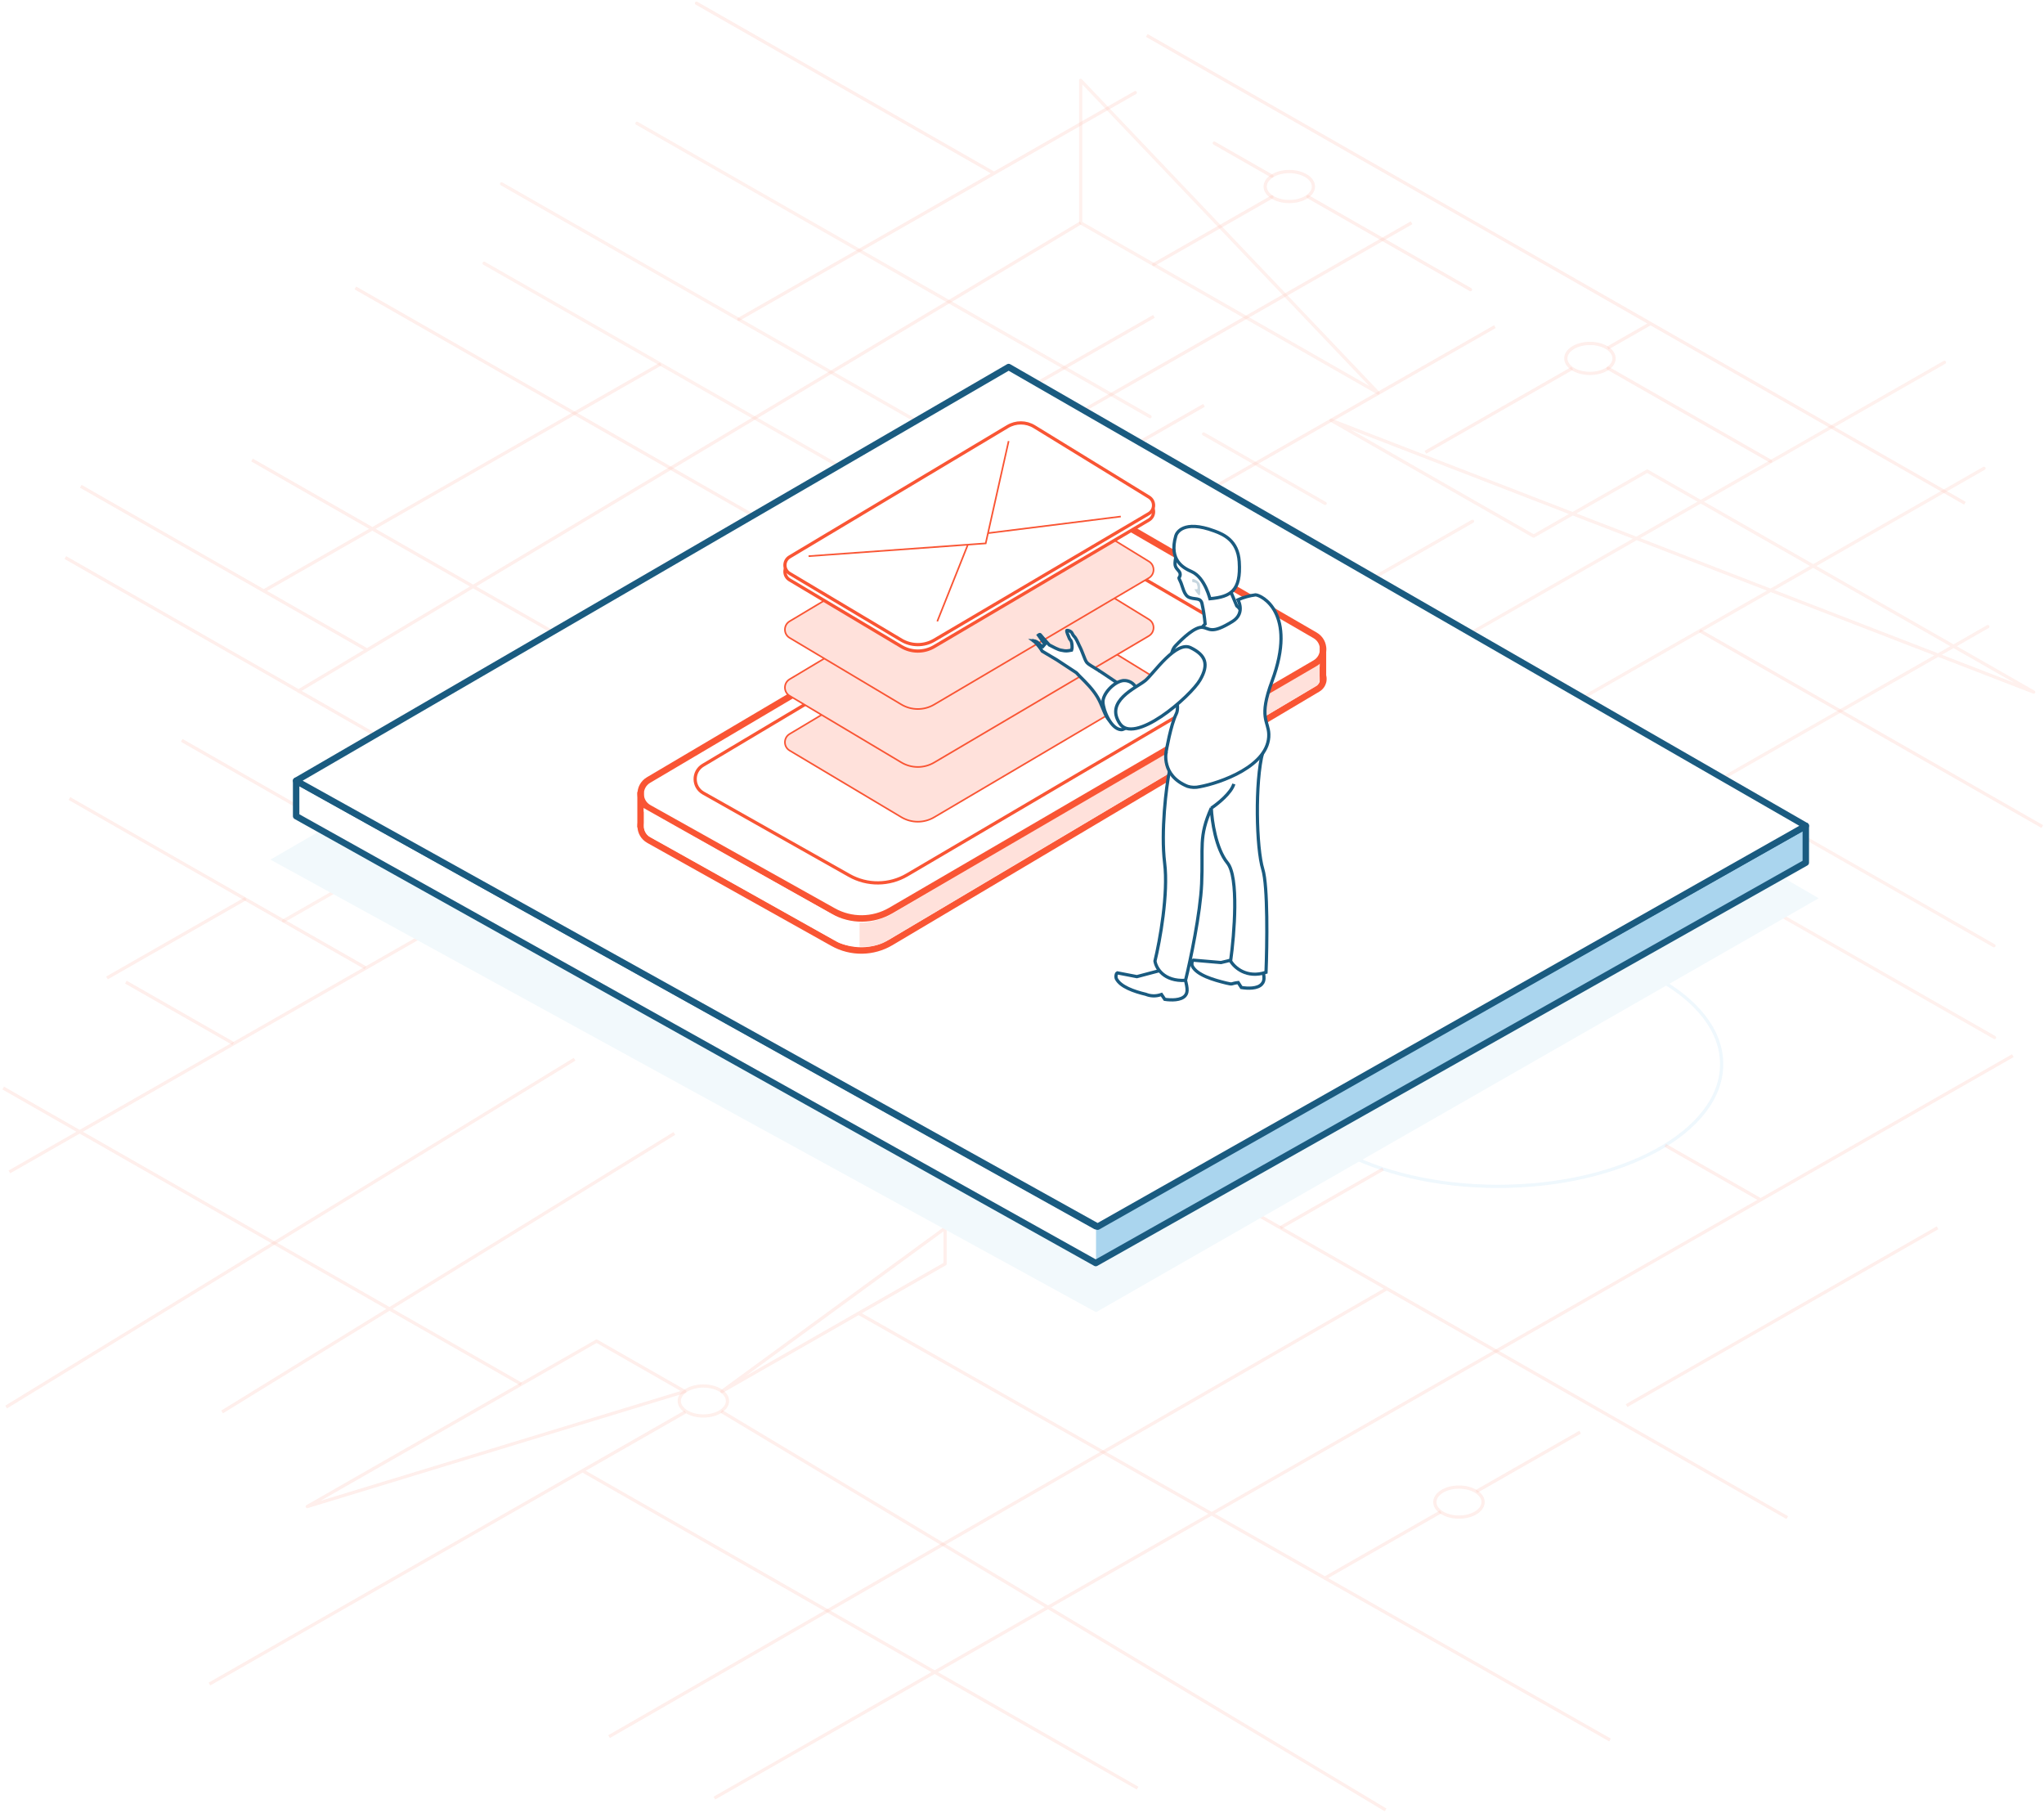 <svg width="635" height="563" viewBox="0 0 635 563" fill="none" xmlns="http://www.w3.org/2000/svg">
<g opacity="0.32">
<path opacity="0.3" d="M21.584 248.028L113.529 300.588M178.5 329L1.909 437.022M207.091 305.551L276.007 266.149M403.524 313.279L380.678 300.22M72.459 324.112L39.104 305.049M430.856 400.268L189.216 539.395M267.835 155.151L128.477 234.817M438.525 69.186L289.23 154.541M229.417 292.779L20.298 173.174M289.361 352.044L436.908 268.618M389.77 376.78L555.242 471.371M241.452 285.85L383.964 367.32M92.34 214.846L335.734 69.221M358.495 98.266L241.983 164.863M200.485 212.737L78.288 142.882M25.092 151.041L114.031 201.886M82.088 183.46L205.239 113.057M357.917 312.974L262.972 258.7L315.956 228.408L357.917 312.974ZM95.448 467.933L185.347 416.54L212.72 432.193L95.448 467.933Z" stroke="#F95634" stroke-linejoin="round"/>
<path opacity="0.2" d="M465.4 368.486C503.761 368.486 534.859 351.497 534.859 330.539C534.859 309.581 503.761 292.591 465.4 292.591C427.039 292.591 395.941 309.581 395.941 330.539C395.941 351.497 427.039 368.486 465.4 368.486Z" stroke="#008BE3" stroke-linejoin="round"/>
<path opacity="0.3" d="M156.17 276.202L311.139 364.788M325.551 271.768L604.072 112.545L325.551 271.768ZM398.37 195.675L457.457 161.91L398.37 195.675ZM392.741 253.108L261.532 178.101L392.741 253.108ZM413.53 130.541L476.44 166.505L511.744 146.328L631.793 214.954L413.53 130.541ZM428.142 122.05L335.734 69.221V24.964L428.142 122.05ZM619.627 322.245L155.827 57.105L619.627 322.245ZM616.37 145.458L488.212 218.724L616.37 145.458ZM411.673 156.363L373.935 134.786L411.673 156.363ZM357.283 129.419L197.879 38.301L357.283 129.419ZM619.461 293.74L422.085 180.91L619.461 293.74ZM347.432 194.409L289.059 161.039L347.432 194.409ZM277.847 154.631L150.387 81.769L277.847 154.631ZM482.726 271.705L617.558 194.625L482.726 271.705ZM126.62 263.986L152.941 248.944L126.62 263.986ZM88.094 286.012L115.449 270.377L88.094 286.012Z" stroke="#F96749" stroke-linejoin="round"/>
<path opacity="0.3" d="M218.514 439.805C222.652 439.805 226.006 437.719 226.006 435.146C226.006 432.574 222.652 430.488 218.514 430.488C214.377 430.488 211.022 432.574 211.022 435.146C211.022 437.719 214.377 439.805 218.514 439.805Z" stroke="#F85C3B" stroke-linejoin="round"/>
<path opacity="0.3" d="M453.251 471.209C457.389 471.209 460.743 469.123 460.743 466.551C460.743 463.978 457.389 461.893 453.251 461.893C449.114 461.893 445.76 463.978 445.76 466.551C445.76 469.123 449.114 471.209 453.251 471.209Z" stroke="#F95634" stroke-linejoin="round"/>
<path opacity="0.2" d="M121.271 271.93C125.409 271.93 128.763 269.844 128.763 267.271C128.763 264.699 125.409 262.613 121.271 262.613C117.134 262.613 113.78 264.699 113.78 267.271C113.78 269.844 117.134 271.93 121.271 271.93Z" stroke="#008BE3" stroke-linejoin="round"/>
<path opacity="0.2" d="M283.418 162.476C287.556 162.476 290.91 160.39 290.91 157.817C290.91 155.245 287.556 153.159 283.418 153.159C279.281 153.159 275.927 155.245 275.927 157.817C275.927 160.39 279.281 162.476 283.418 162.476Z" stroke="#F95634" stroke-linejoin="round"/>
<path opacity="0.3" d="M178.444 263.646L2.914 363.999M115.974 263.978L56.459 229.961M242.086 181.36V164.926M270.161 341.615L304.51 321.977M266.869 407.978L500.178 540.445M1 337.944L161.924 429.932M33.235 303.748L76.333 279.11M209.5 352.053L69 438.548M242.057 164.711L110.408 89.443M325.271 153.779L374.038 125.901M464.417 101.452L324.745 181.297M212.914 438.548L65.059 523.069M180.959 456.813L353.397 555.389M312.019 174.153L283.413 190.506M429.679 363.093L397.753 381.34M224.091 438.378L430.445 562.157M625.312 327.891L221.937 558.486M490.886 444.831L458.651 463.258M447.577 469.585L411.781 490.049M601.918 381.357L505.315 436.583M547.048 372.723L517.333 355.742M356.26 11.008L610.426 156.31M488.44 114.395L442.816 140.477M512.71 100.519L499.469 108.085M333.837 352.053L293.601 375.057V392.55L224.251 432.194L333.837 352.053Z" stroke="#F95634" stroke-linejoin="round"/>
<path opacity="0.3" d="M493.938 115.983C498.075 115.983 501.429 113.898 501.429 111.325C501.429 108.753 498.075 106.667 493.938 106.667C489.8 106.667 486.446 108.753 486.446 111.325C486.446 113.898 489.8 115.983 493.938 115.983Z" stroke="#F95634" stroke-linejoin="round"/>
<path opacity="0.3" d="M400.541 62.598C404.679 62.598 408.033 60.512 408.033 57.94C408.033 55.367 404.679 53.281 400.541 53.281C396.404 53.281 393.05 55.367 393.05 57.94C393.05 60.512 396.404 62.598 400.541 62.598Z" stroke="#F95634" stroke-linejoin="round"/>
<path opacity="0.3" d="M528.076 195.909L634.461 256.726M499.572 114.395L550.059 143.25L499.572 114.395ZM229.537 99.163L352.689 28.761L229.537 99.163ZM216.382 1L308.79 53.82L216.382 1ZM406.341 61.099L456.828 89.955L406.341 61.099ZM377.232 44.459L395.147 54.7L377.232 44.459ZM395.147 61.171L358.443 82.146L395.147 61.171Z" stroke="#F95634" stroke-linejoin="round"/>
</g>
<mask id="mask0_1631_988" style="mask-type:alpha" maskUnits="userSpaceOnUse" x="16" y="59" width="618" height="403">
<rect x="16" y="59" width="618" height="403" fill="#C4C4C4"/>
</mask>
<g mask="url(#mask0_1631_988)">
<g filter="url(#filter0_f_1631_988)">
<path d="M565 279L315 133.5L84 267L340.5 407.568L565 279Z" fill="#F2F9FC"/>
</g>
<path d="M341 381.5V393L93 254V243L341 381.5Z" fill="white"/>
<path d="M561 267L340.5 392.5V387.5V380.5L561 256.5V267Z" fill="#AAD5EE"/>
<path d="M340.416 380.866L92 242.5V253.499L340.416 392.305L561 267.939V256.5L340.416 380.866Z" stroke="#1A5B80" stroke-width="2" stroke-linejoin="round"/>
<path d="M561 256.5L313.353 114L92 242.5L341 381L561 256.5Z" fill="white" stroke="#1A5B80" stroke-width="2" stroke-linejoin="round"/>
<path d="M276.756 292.702L409.394 213.938C411.441 212.723 411.739 209.878 409.988 208.265C409.796 208.089 409.586 207.934 409.361 207.804L348.954 172.813C344.888 170.458 339.868 170.48 335.824 172.87L201.484 252.271C198.164 254.233 198.222 259.056 201.587 260.939L258.778 292.934C264.383 296.069 271.234 295.981 276.756 292.702Z" stroke="#F95534" stroke-width="2" stroke-linejoin="round"/>
<path d="M267 294V286.5C269.8 286.9 274.167 285.333 276 284.5L410 206V210C410 212 409.333 212.833 409 213C365.5 238.833 277.8 290.9 275 292.5C272.2 294.1 268.5 294.167 267 294Z" fill="#FFE1DB"/>
<path d="M408.554 197.336L348.954 162.813C344.888 160.458 339.868 160.48 335.824 162.87L201.484 242.271C198.164 244.233 198.222 249.056 201.587 250.939L258.863 282.981C264.422 286.091 271.211 286.032 276.715 282.824L408.565 205.983C411.88 204.051 411.874 199.259 408.554 197.336Z" fill="white" stroke="#F95534" stroke-width="2" stroke-linejoin="round"/>
<path d="M389.632 199.733L341.936 171.87C337.849 169.482 332.788 169.505 328.722 171.928L218.405 237.685C215.106 239.651 215.163 244.447 218.508 246.334L263.832 271.906C269.421 275.059 276.266 274.999 281.798 271.747L389.644 208.361C392.937 206.425 392.931 201.66 389.632 199.733Z" fill="white" stroke="#F95534" stroke-linejoin="round"/>
<path d="M199 246V257" stroke="#F95534" stroke-width="2"/>
<path d="M411 201V212" stroke="#F95534" stroke-width="2"/>
<path d="M356.94 209.391L321.321 187.534C318.782 185.976 315.588 185.958 313.032 187.486L245.313 227.969C243.364 229.134 243.365 231.957 245.315 233.12L280.014 253.812C283.154 255.684 287.065 255.694 290.214 253.838L356.895 214.533C358.843 213.384 358.868 210.574 356.94 209.391Z" fill="#FFE1DB" stroke="#F95534" stroke-width="0.5" stroke-linejoin="round"/>
<path d="M356.94 192.391L321.321 170.534C318.782 168.976 315.588 168.958 313.032 170.486L245.313 210.969C243.364 212.134 243.365 214.957 245.315 216.12L280.014 236.812C283.154 238.684 287.065 238.694 290.214 236.838L356.895 197.533C358.843 196.384 358.868 193.574 356.94 192.391Z" fill="#FFE1DB" stroke="#F95534" stroke-width="0.5" stroke-linejoin="round"/>
<path d="M356.94 174.391L321.321 152.534C318.782 150.976 315.588 150.958 313.032 152.486L245.313 192.969C243.364 194.134 243.365 196.957 245.315 198.12L280.014 218.812C283.154 220.684 287.065 220.694 290.214 218.838L356.895 179.533C358.843 178.384 358.868 175.574 356.94 174.391Z" fill="#FFE1DB" stroke="#F95534" stroke-width="0.5" stroke-linejoin="round"/>
<path d="M356.94 156.391L321.321 134.534C318.782 132.976 315.588 132.958 313.032 134.486L245.313 174.969C243.364 176.134 243.365 178.957 245.315 180.12L280.014 200.812C283.154 202.684 287.065 202.694 290.214 200.838L356.895 161.533C358.843 160.384 358.868 157.574 356.94 156.391Z" fill="white" stroke="#F95534" stroke-linejoin="round"/>
<path d="M356.94 154.391L321.321 132.534C318.782 130.976 315.588 130.958 313.032 132.486L245.313 172.969C243.364 174.134 243.365 176.957 245.315 178.12L280.014 198.812C283.154 200.684 287.065 200.694 290.214 198.838L356.895 159.533C358.843 158.384 358.868 155.574 356.94 154.391Z" fill="white" stroke="#F95534" stroke-linejoin="round"/>
<path d="M251.191 172.745L300.681 169.173M313.35 137L306.936 165.596M291.179 193L300.681 169.173M300.681 169.173L306.224 168.773L306.936 165.596M306.936 165.596L348.191 160.433" stroke="#F95534" stroke-width="0.5"/>
<path d="M200 256.5V251C218.667 261.5 256.7 282.9 259.5 284.5C262.3 286.1 265.667 286.5 267 286.5V294C263.4 294 260.833 293 260 292.5C241.333 282 203.6 260.8 202 260C200.4 259.2 200 257.333 200 256.5Z" fill="white"/>
<path d="M374.742 202.478C376.003 207.305 378.358 216.378 378.557 217.639C378.822 219.297 379.917 220.06 380.315 221.387C380.315 221.619 380.315 221.752 380.315 221.785C380.73 221.686 383.765 220.873 383.384 219.629C383.002 218.385 381.874 217.539 381.609 215.88C381.427 214.719 379.353 206.724 378.059 201.748L376.301 200.769C375.057 200.123 374.344 200.952 374.742 202.478Z" fill="#A6D6E2"/>
<path d="M375.435 201.15L375.668 214.47L376.912 213.143L375.435 201.15Z" fill="#C6EDF4"/>
<path d="M352.708 297.587C352.787 297.652 352.877 297.703 352.974 297.736L352.708 297.587Z" fill="#064253"/>
<path d="M344.894 223.946L344.894 223.946L344.856 223.897L344.806 223.858C344.061 223.278 343.525 222.23 342.946 220.86C342.837 220.603 342.728 220.337 342.616 220.065C342.147 218.924 341.628 217.662 340.928 216.495C339.487 214.094 337.522 212.134 335.646 210.262C335.52 210.136 335.394 210.01 335.268 209.884C334.961 209.578 334.812 209.406 334.705 209.282C334.69 209.264 334.675 209.247 334.661 209.231C334.524 209.075 334.424 208.977 334.192 208.822L334.192 208.822L334.189 208.82L328.408 205.021L328.399 205.016L328.39 205.01L323.783 202.258C323.155 201.223 322.402 200.269 321.539 199.42L321.508 199.39L321.472 199.365C321.295 199.243 321.134 199.129 320.997 199.024C321.259 199.039 321.518 199.097 321.763 199.195C322.125 199.339 322.447 199.567 322.704 199.859C323.048 200.269 323.474 200.602 323.955 200.836L324.583 200.099L322.602 197.285C322.658 197.241 322.717 197.199 322.779 197.164C322.903 197.093 322.994 197.073 323.05 197.076C323.081 197.078 323.143 197.085 323.235 197.203C323.59 197.656 324.269 198.426 324.848 199.071C325.14 199.396 325.41 199.694 325.608 199.91C325.706 200.018 325.787 200.106 325.843 200.167L325.907 200.238L325.924 200.256L325.928 200.261L325.929 200.262L325.93 200.262L325.93 200.262L326.298 199.924L325.93 200.262L325.995 200.333L326.081 200.374C326.306 200.483 326.57 200.622 326.865 200.778L326.905 200.799C327.212 200.961 327.549 201.139 327.891 201.305C328.545 201.623 329.285 201.934 329.924 201.996C330.491 202.119 330.897 202.173 331.303 202.165C331.708 202.157 332.091 202.086 332.592 201.992L332.891 201.936L332.979 201.645C333.031 201.472 333.05 201.261 333.056 201.067C333.062 200.863 333.055 200.639 333.039 200.42C333.007 199.999 332.936 199.53 332.833 199.249C332.732 198.974 332.567 198.783 332.458 198.657C332.441 198.638 332.426 198.62 332.412 198.603C332.309 198.48 332.212 198.348 332.132 198.088L332.124 198.06L332.112 198.034C331.712 197.116 331.492 196.551 331.415 196.18C331.379 196 331.386 195.911 331.396 195.874C331.4 195.855 331.406 195.841 331.434 195.817C331.438 195.816 331.485 195.797 331.606 195.802C331.747 195.808 331.93 195.846 332.125 195.918C332.542 196.071 332.855 196.313 332.953 196.496C333.311 197.163 333.445 197.39 333.633 197.593L333.647 197.607L333.662 197.621C333.963 197.898 334.262 198.367 334.549 198.925C334.749 199.312 334.926 199.705 335.089 200.07C335.16 200.227 335.229 200.38 335.296 200.524L335.302 200.536L335.308 200.548C335.801 201.477 336.209 202.532 336.571 203.475L336.58 203.498C336.756 203.955 336.922 204.388 337.08 204.754C337.237 205.118 337.403 205.457 337.582 205.694L337.589 205.704L337.598 205.714C337.97 206.158 338.544 206.536 339.153 206.905C339.339 207.018 339.531 207.131 339.728 207.247C340.2 207.526 340.701 207.821 341.223 208.169L341.223 208.169L341.228 208.173L341.5 207.753C341.228 208.173 341.228 208.173 341.229 208.173L341.229 208.173L341.23 208.174L341.237 208.178L341.261 208.194L341.359 208.257C341.444 208.312 341.569 208.394 341.729 208.499C342.05 208.708 342.509 209.009 343.064 209.377C344.175 210.112 345.67 211.113 347.207 212.174C348.744 213.237 350.319 214.357 351.592 215.333C352.228 215.821 352.785 216.269 353.221 216.653C353.667 217.046 353.956 217.345 354.087 217.536C354.602 218.285 354.543 219.526 353.715 220.971C352.906 222.384 351.421 223.865 349.374 224.968C347.956 225.549 346.847 225.285 346.085 224.887C345.695 224.684 345.393 224.443 345.188 224.254C345.086 224.159 345.009 224.078 344.96 224.023C344.935 223.995 344.917 223.974 344.906 223.961L344.895 223.948L344.894 223.946ZM320.639 198.69C320.639 198.69 320.64 198.692 320.642 198.695C320.64 198.691 320.639 198.69 320.639 198.69Z" fill="white" stroke="#1A5B80"/>
<path d="M368.194 309.254L368.194 309.254C368.698 308.668 368.865 307.981 368.762 306.911C368.661 305.861 368.31 304.528 367.824 302.684C367.821 302.674 367.818 302.664 367.816 302.655L363.038 300.743L353.298 303.315L353.188 303.344L353.076 303.322L347.095 302.17C347.054 302.187 347.006 302.223 346.952 302.294C346.87 302.403 346.794 302.573 346.746 302.792C346.646 303.242 346.694 303.735 346.824 304.004C347.441 305.216 348.771 306.208 350.47 307.012C352.157 307.811 354.129 308.389 355.919 308.817L355.955 308.825L355.989 308.839C357.42 309.414 359.007 309.47 360.475 308.997L360.832 308.882L361.043 309.193L361.856 310.395C362.858 310.542 364.092 310.63 365.247 310.503C366.5 310.365 367.567 309.984 368.194 309.254Z" fill="white" stroke="#1A5B80"/>
<path d="M398.056 271.396C398.141 271.462 398.236 271.513 398.338 271.546L398.056 271.396Z" fill="#064253"/>
<path d="M398.056 297.587C398.141 297.653 398.236 297.703 398.338 297.736L398.056 297.587Z" fill="#064253"/>
<path d="M352.708 271.396C352.787 271.462 352.877 271.512 352.974 271.546L352.708 271.396Z" fill="#064253"/>
<path d="M384.303 188.267L384.207 188.189L384.16 188.074L381.754 182.335L381.649 182.083L381.804 181.858L381.804 181.858L381.804 181.858L381.804 181.858L381.805 181.856L381.812 181.846L381.84 181.805C381.865 181.767 381.902 181.71 381.949 181.636C382.044 181.487 382.179 181.268 382.337 180.991C382.654 180.436 383.064 179.652 383.434 178.737C384.182 176.886 384.731 174.587 384.141 172.562C383.525 170.451 382.545 168.91 380.955 167.882C379.351 166.845 377.06 166.287 373.74 166.287C370.494 166.287 368.575 167.349 367.435 168.472C366.283 169.606 365.883 170.847 365.76 171.268C365.75 171.302 365.74 171.338 365.728 171.377C365.587 171.862 365.344 172.694 365.185 173.563C365.1 174.031 365.042 174.498 365.036 174.916C365.03 175.342 365.079 175.678 365.177 175.909C365.399 176.436 365.689 176.761 365.972 177.079C365.991 177.1 366.009 177.12 366.027 177.141C366.313 177.463 366.68 177.879 366.642 178.523C366.624 178.823 366.535 179.036 366.433 179.205C366.399 179.262 366.36 179.319 366.333 179.358C366.327 179.367 366.321 179.376 366.316 179.383C366.287 179.426 366.276 179.446 366.27 179.458C366.27 179.459 366.251 179.483 366.275 179.598C366.304 179.733 366.385 179.957 366.584 180.331C366.814 180.764 366.998 181.294 367.172 181.82C367.202 181.912 367.232 182.004 367.262 182.096C367.409 182.546 367.556 182.996 367.73 183.43C368.157 184.491 368.683 185.288 369.526 185.585C370.226 185.831 370.768 185.896 371.268 185.956C371.498 185.983 371.72 186.01 371.944 186.053C372.277 186.116 372.632 186.225 372.921 186.498C373.211 186.773 373.37 187.151 373.451 187.62C373.876 189.584 374.183 191.573 374.37 193.574L374.392 193.804L374.23 193.97C372.008 196.245 370.691 197.953 370.041 199.184C369.716 199.8 369.576 200.263 369.552 200.596C369.53 200.915 369.613 201.09 369.722 201.202C369.846 201.327 370.071 201.44 370.45 201.491C370.825 201.541 371.305 201.523 371.876 201.432C373.017 201.25 374.439 200.789 375.945 200.116C378.964 198.767 382.209 196.62 384.097 194.361C385.042 193.23 385.606 192.12 385.685 191.106C385.762 190.129 385.395 189.165 384.303 188.267Z" fill="white" stroke="#1A5B80"/>
<path d="M384.854 220.374H387.209V221.054C387.209 221.253 387.126 221.452 386.861 221.601C386.603 221.73 386.319 221.797 386.031 221.797C385.743 221.797 385.46 221.73 385.202 221.601C385.096 221.557 385.007 221.48 384.948 221.381C384.888 221.283 384.861 221.169 384.87 221.054L384.854 220.374Z" fill="#A6D6E2"/>
<path d="M385.186 220.856C385.441 220.992 385.726 221.064 386.015 221.064C386.304 221.064 386.589 220.992 386.844 220.856C386.942 220.819 387.026 220.753 387.086 220.667C387.145 220.581 387.177 220.479 387.177 220.375C387.177 220.27 387.145 220.168 387.086 220.082C387.026 219.996 386.942 219.931 386.844 219.894C386.587 219.765 386.303 219.698 386.015 219.698C385.727 219.698 385.443 219.765 385.186 219.894C385.088 219.931 385.004 219.996 384.944 220.082C384.885 220.168 384.853 220.27 384.853 220.375C384.853 220.479 384.885 220.581 384.944 220.667C385.004 220.753 385.088 220.819 385.186 220.856Z" fill="#C6EDF4"/>
<path d="M392.006 305.646L392.012 305.64L392.017 305.633C392.558 305.049 392.747 304.361 392.66 303.295C392.573 302.241 392.223 300.897 391.726 299.041L386.985 297.131L379.394 298.947L379.316 298.965L379.235 298.958L370.699 298.227C370.658 298.238 370.606 298.268 370.545 298.348C370.463 298.455 370.387 298.623 370.337 298.842C370.234 299.293 370.279 299.786 370.407 300.052C371.082 301.428 372.71 302.523 374.75 303.399C376.768 304.265 379.073 304.871 380.958 305.336L380.958 305.336L380.962 305.337C382.095 305.625 382.427 305.633 382.688 305.587C382.793 305.568 382.882 305.543 383.012 305.506C383.079 305.487 383.158 305.464 383.257 305.438C383.521 305.367 383.859 305.289 384.353 305.225L384.667 305.184L384.838 305.45L385.659 306.728C386.662 306.884 387.896 306.986 389.053 306.87C390.309 306.745 391.377 306.373 392.006 305.646Z" fill="white" stroke="#1A5B80"/>
<path d="M361.808 268C360.608 258.4 362.308 244.167 363.308 239.5C366.308 240.5 373.708 243.2 379.308 242C384.908 240.8 390.308 235.167 392.308 233.5C389.808 243 390.308 263.5 392.308 270C393.908 275.2 393.641 293.5 393.308 302C387.308 304 383.474 300.5 382.308 298.5C383.474 290.167 384.908 272.4 381.308 268C377.708 263.6 376.474 254.833 376.308 251C372.308 260 373.808 263 373.308 274.5C372.908 283.7 369.808 298.333 368.308 304.5C361.508 304.9 359.141 300.667 358.808 298.5C360.308 292.333 363.008 277.6 361.808 268Z" fill="white"/>
<path d="M376.308 251C372.308 260 373.808 263 373.308 274.5C372.908 283.7 369.808 298.333 368.308 304.5C361.508 304.9 359.141 300.667 358.808 298.5C360.308 292.333 363.008 277.6 361.808 268C360.608 258.4 362.308 244.167 363.308 239.5C366.308 240.5 373.708 243.2 379.308 242C384.908 240.8 390.308 235.167 392.308 233.5C389.808 243 390.308 263.5 392.308 270C393.908 275.2 393.641 293.5 393.308 302C387.308 304 383.474 300.5 382.308 298.5C383.474 290.167 384.908 272.4 381.308 268C377.708 263.6 376.474 254.833 376.308 251ZM376.308 251C378.308 249.667 382.508 246.3 383.308 243.5" stroke="#1A5B80"/>
<path d="M376.759 234.025H379.131V234.705C379.134 234.821 379.102 234.935 379.04 235.032C378.978 235.13 378.888 235.207 378.782 235.253C378.525 235.381 378.241 235.448 377.953 235.448C377.665 235.448 377.381 235.381 377.124 235.253C377.018 235.207 376.928 235.13 376.866 235.032C376.804 234.935 376.772 234.821 376.775 234.705L376.759 234.025Z" fill="#A6D6E2"/>
<path d="M377.107 234.507C377.362 234.644 377.647 234.715 377.936 234.715C378.226 234.715 378.511 234.644 378.766 234.507C378.863 234.47 378.948 234.404 379.007 234.318C379.066 234.232 379.098 234.13 379.098 234.026C379.098 233.922 379.066 233.82 379.007 233.734C378.948 233.648 378.863 233.582 378.766 233.545C378.508 233.416 378.224 233.35 377.936 233.35C377.648 233.35 377.365 233.416 377.107 233.545C377.009 233.582 376.925 233.648 376.866 233.734C376.806 233.82 376.774 233.922 376.774 234.026C376.774 234.13 376.806 234.232 376.866 234.318C376.925 234.404 377.009 234.47 377.107 234.507Z" fill="#C6EDF4"/>
<path d="M361.798 233.328L362.29 233.412L362.288 233.425L362.286 233.437L362.286 233.437L362.286 233.437L362.285 233.438L362.285 233.439L362.283 233.451C362.28 233.463 362.276 233.482 362.272 233.508C362.262 233.56 362.249 233.638 362.234 233.742C362.205 233.948 362.172 234.251 362.159 234.627C362.132 235.381 362.182 236.42 362.492 237.562C363.104 239.821 364.739 242.531 368.933 244.236C370.158 244.615 371.463 244.656 372.71 244.354L372.724 244.35L372.739 244.348C375.714 243.808 381.192 242.216 385.875 239.484C390.583 236.736 394.314 232.944 394.173 228.052C394.142 227.024 393.939 226.215 393.701 225.38C393.672 225.279 393.643 225.177 393.613 225.074C393.398 224.33 393.168 223.533 393.047 222.565C392.77 220.343 393.072 217.283 395.166 211.608L395.167 211.607C403.104 190.333 391.844 184.824 390.057 184.764C388.173 185.011 386.334 185.523 384.595 186.285C384.631 186.357 384.67 186.436 384.709 186.52C384.914 186.969 385.149 187.604 385.247 188.331C385.346 189.059 385.311 189.895 384.961 190.727C384.61 191.564 383.955 192.361 382.879 193.031L382.876 193.033C379.609 195.045 377.841 195.624 376.546 195.589C375.891 195.571 375.389 195.395 374.939 195.229C374.91 195.218 374.88 195.207 374.851 195.196C374.435 195.041 374.063 194.903 373.581 194.845C373.052 194.782 372.407 194.929 371.667 195.27C370.933 195.609 370.151 196.118 369.367 196.719C367.798 197.922 366.278 199.449 365.194 200.583L365.194 200.583L365.19 200.587C364.253 201.542 363.847 203.037 363.8 204.913C363.754 206.778 364.064 208.924 364.46 211.082C364.601 211.848 364.753 212.62 364.903 213.38C365.171 214.733 365.43 216.046 365.601 217.216C365.735 218.135 365.819 218.993 365.81 219.743C365.801 220.484 365.701 221.168 365.429 221.71C364.572 223.415 363.787 226.319 363.212 228.843C362.926 230.095 362.696 231.238 362.537 232.069C362.457 232.484 362.395 232.82 362.354 233.053C362.333 233.169 362.317 233.259 362.306 233.32L362.294 233.389L362.291 233.406L362.291 233.411L362.291 233.412L362.291 233.412L361.798 233.328Z" fill="white" stroke="#1A5B80"/>
<path d="M353.007 213.737L352.988 213.708L352.973 213.678C352.608 212.927 352.022 212.305 351.294 211.896C350.568 211.49 349.737 211.313 348.909 211.391C347.48 211.591 345.889 212.596 344.649 213.928C343.399 215.272 342.62 216.825 342.652 218.019C342.686 219.303 343.301 221.438 344.344 223.285C344.863 224.203 345.473 225.024 346.145 225.624C346.817 226.224 347.523 226.58 348.245 226.63C348.89 226.674 349.708 226.27 350.569 225.397C351.412 224.543 352.216 223.318 352.826 221.93C354.063 219.116 354.419 215.85 353.007 213.737Z" fill="white" stroke="#1A5B80"/>
<path d="M372.8 211.229L372.802 211.226C374.256 208.74 374.65 206.814 374.181 205.259C373.712 203.705 372.334 202.365 369.864 201.165C368.796 200.645 367.583 200.795 366.248 201.447C364.91 202.101 363.523 203.227 362.181 204.526C360.844 205.821 359.58 207.26 358.48 208.519C358.429 208.578 358.378 208.636 358.327 208.695C357.309 209.861 356.412 210.888 355.765 211.421C355.287 211.815 354.546 212.283 353.716 212.808C353.385 213.017 353.04 213.235 352.692 213.461C351.441 214.272 350.089 215.219 348.974 216.319C347.858 217.421 347.013 218.645 346.72 220.003C346.431 221.343 346.664 222.883 347.837 224.666C348.912 226.3 350.7 226.72 353.019 226.229C355.348 225.736 358.083 224.337 360.798 222.516C363.505 220.7 366.155 218.492 368.309 216.422C370.474 214.343 372.103 212.437 372.8 211.229Z" fill="white" stroke="#1A5B80"/>
<path d="M370.389 180.781C370.522 180.781 369.958 179.437 371.069 179.935C372.181 180.432 372.828 181.079 372.828 182.058C372.828 183.037 373.06 185.276 372.413 184.828C371.865 184.306 371.411 183.695 371.069 183.02H371.866C372.28 183.02 371.965 181.361 371.617 181.096C371.221 180.945 370.809 180.839 370.389 180.781Z" fill="#C6D6DF"/>
<path d="M377.316 164.947L377.314 164.946C372.384 163.104 369.439 163.302 367.722 164.004C366.013 164.702 365.429 165.935 365.296 166.378C364.145 170.333 364.814 172.829 365.986 174.464C367.18 176.129 368.956 176.99 370.203 177.543C372.379 178.508 373.819 180.781 374.704 182.707C375.153 183.683 375.473 184.601 375.681 185.274C375.766 185.549 375.832 185.784 375.881 185.966C379.25 185.665 381.592 184.976 383.063 183.407C384.587 181.782 385.289 179.087 384.985 174.463L384.985 174.463C384.769 171.152 383.546 169.049 382.057 167.64C380.554 166.218 378.749 165.474 377.316 164.947Z" fill="white" stroke="#1A5B80"/>
</g>
<defs>
<filter id="filter0_f_1631_988" x="73" y="122.5" width="503" height="296.067" filterUnits="userSpaceOnUse" color-interpolation-filters="sRGB">
<feFlood flood-opacity="0" result="BackgroundImageFix"/>
<feBlend mode="normal" in="SourceGraphic" in2="BackgroundImageFix" result="shape"/>
<feGaussianBlur stdDeviation="5.5" result="effect1_foregroundBlur_1631_988"/>
</filter>
</defs>
</svg>
